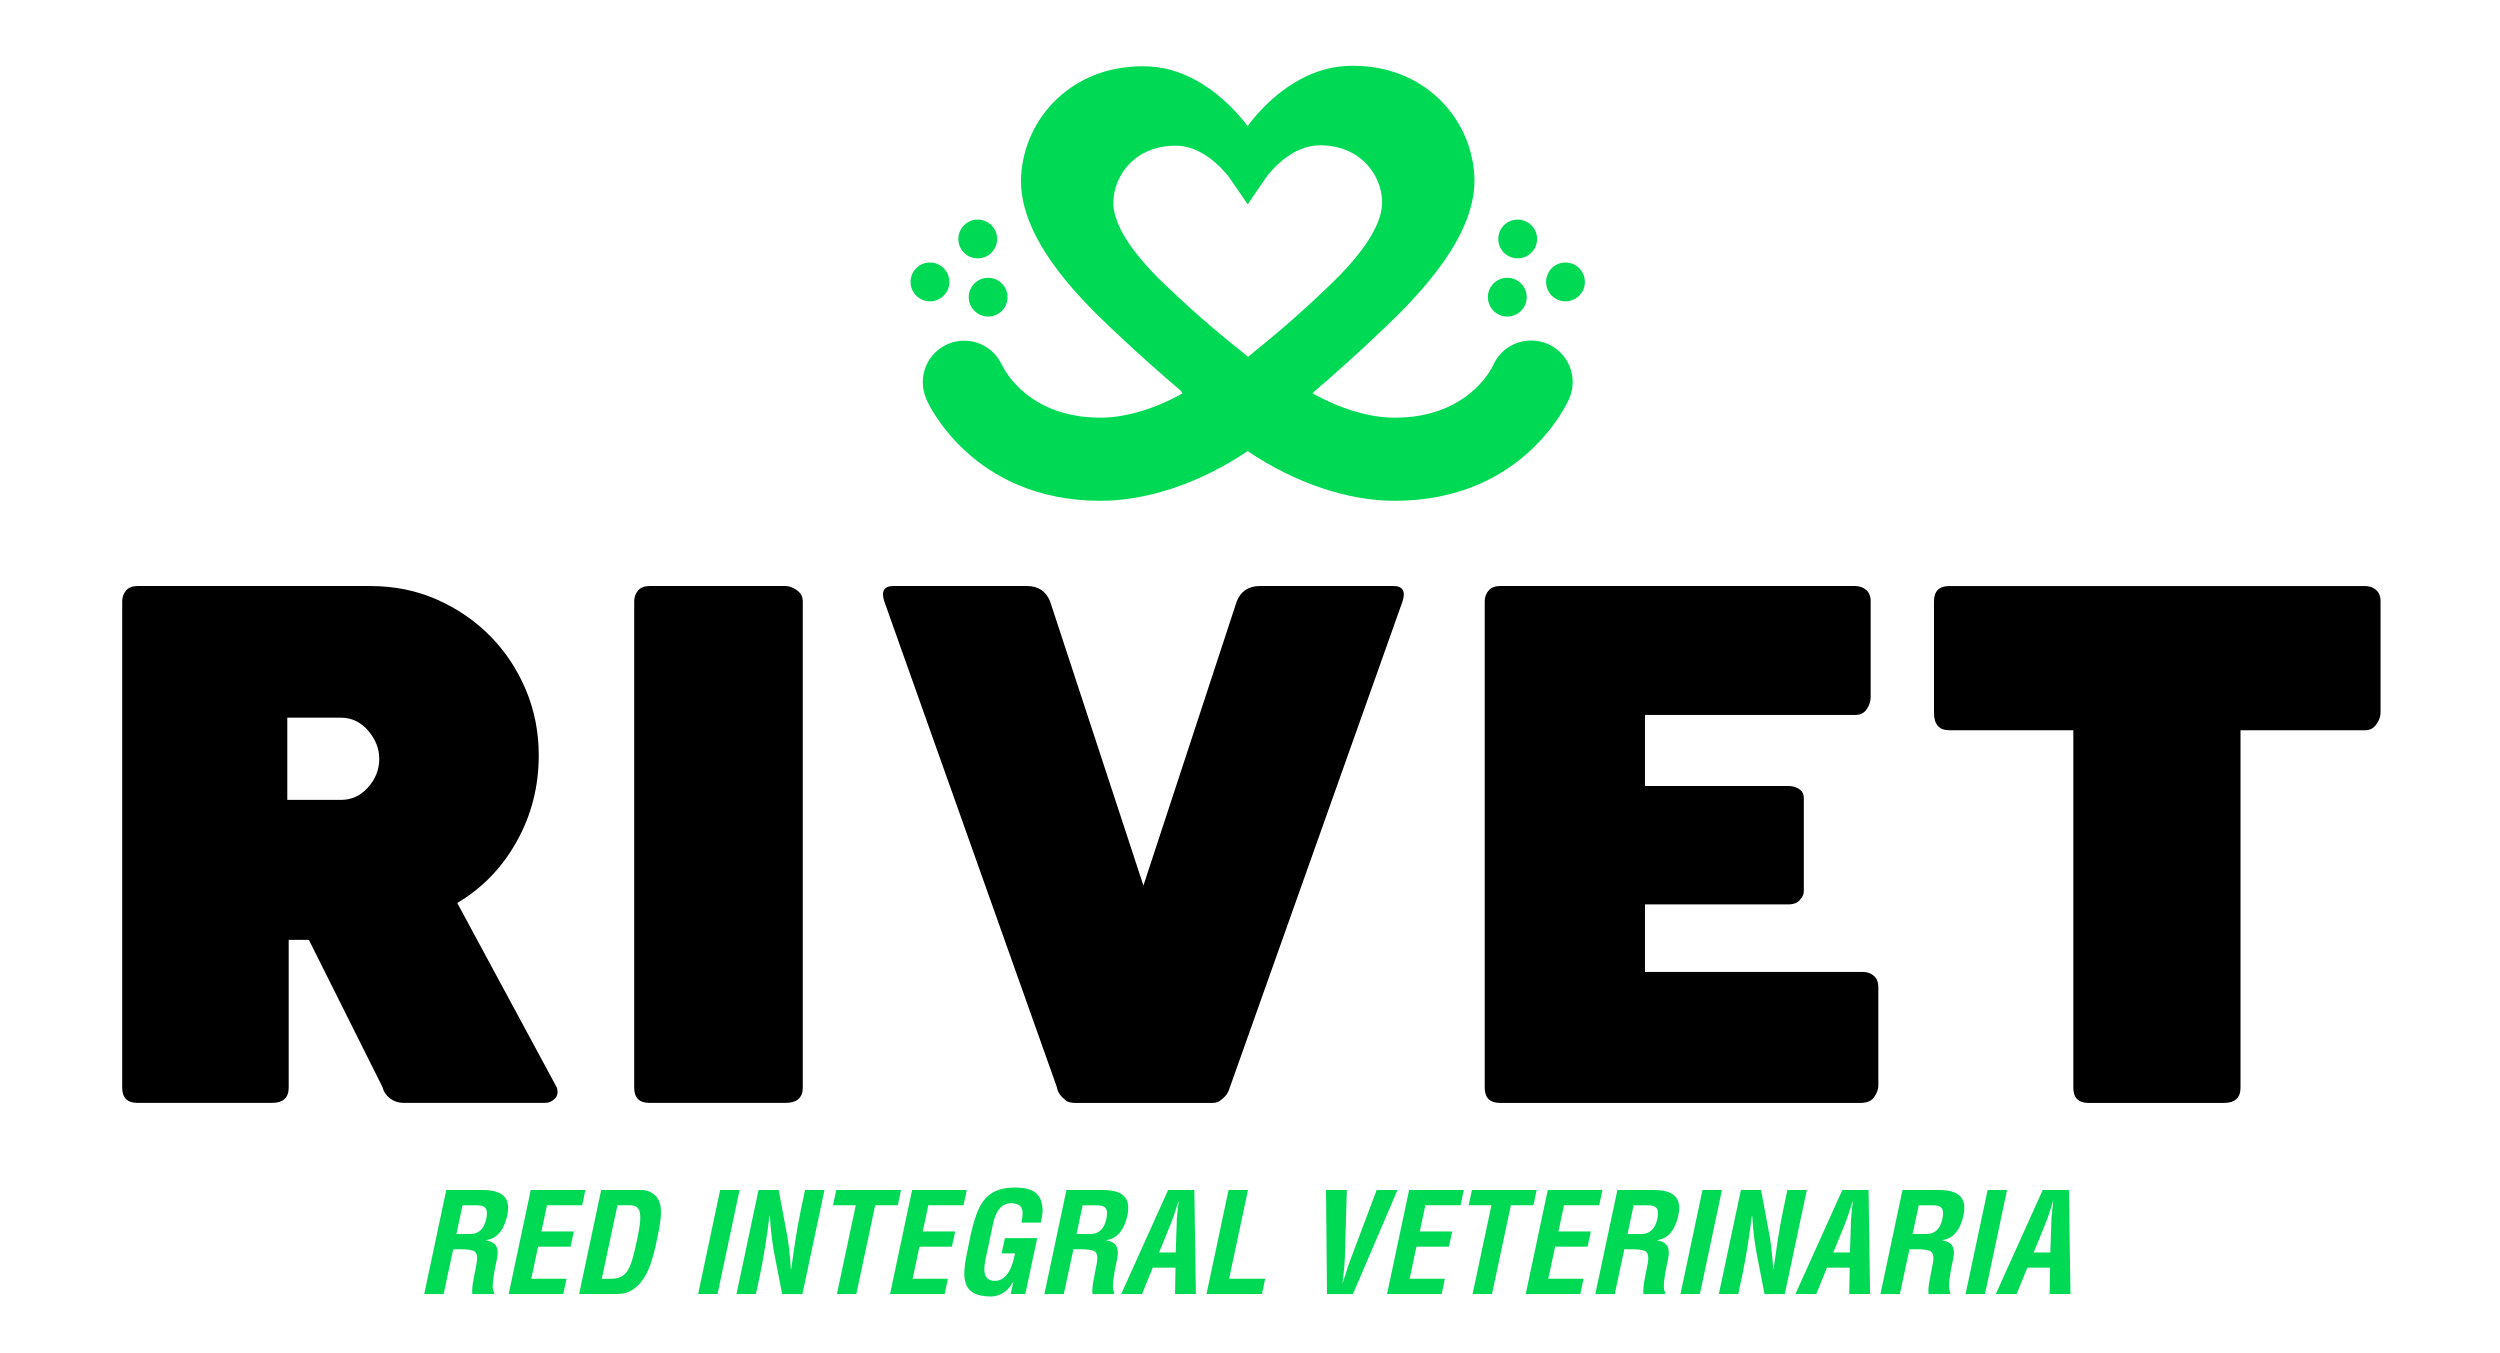 <?xml version="1.0" encoding="utf-8"?>
<!-- Generator: Adobe Illustrator 24.3.2, SVG Export Plug-In . SVG Version: 6.00 Build 0)  -->
<svg version="1.1" id="Capa_1" xmlns="http://www.w3.org/2000/svg" xmlns:xlink="http://www.w3.org/1999/xlink" x="0px" y="0px"
	 viewBox="0 0 900 487" style="enable-background:new 0 0 900 487;" xml:space="preserve">
<style type="text/css">
	.st0{fill:#00D954;}
</style>
<g>
	<g>
		<path class="st0" d="M539.38,86.03c0,3.85,3.13,6.98,6.99,6.98c3.86,0,6.98-3.13,6.98-6.98c0-3.85-3.13-6.98-6.98-6.98
			C542.5,79.05,539.38,82.18,539.38,86.03"/>
		<path class="st0" d="M556.59,101.5c0,3.85,3.13,6.98,6.98,6.98c3.86,0,6.99-3.13,6.99-6.98c0-3.87-3.13-7-6.99-7
			C559.71,94.5,556.59,97.63,556.59,101.5"/>
		<path class="st0" d="M535.64,106.98c0,3.85,3.13,6.98,6.98,6.98c3.86,0,7-3.13,7-6.98c0-3.85-3.13-6.98-7-6.98
			C538.76,100,535.64,103.13,535.64,106.98"/>
		<path class="st0" d="M358.97,86.03c0,3.85-3.11,6.98-6.98,6.98c-3.86,0-6.99-3.13-6.99-6.98c0-3.85,3.13-6.98,6.99-6.98
			C355.86,79.05,358.97,82.18,358.97,86.03"/>
		<path class="st0" d="M341.77,101.5c0,3.85-3.13,6.98-6.99,6.98c-3.86,0-6.98-3.13-6.98-6.98c0-3.87,3.13-7,6.98-7
			C338.64,94.5,341.77,97.63,341.77,101.5"/>
		<path class="st0" d="M362.72,106.98c0,3.85-3.12,6.98-6.98,6.98c-3.85,0-6.99-3.13-6.99-6.98c0-3.85,3.14-6.98,6.99-6.98
			C359.6,100,362.72,103.13,362.72,106.98"/>
		<path class="st0" d="M566.17,137.53c0-8.26-6.7-14.95-14.96-14.95c-6.16,0-11.45,3.72-13.74,9.04l0.09-0.17
			c-0.92,1.95-9.67,18.92-35.45,18.92c-9.27,0-19.71-3.28-29.59-8.76c0.14-0.16,0.24-0.31,0.37-0.45
			c6.79-5.79,15.12-13.17,25.73-23.3c12.87-12.29,33.46-33.63,32.14-54.87c-1.32-20.81-18.23-39.3-43.5-39.3
			c-0.89,0-1.8,0.01-2.72,0.07c-14.51,0.73-25.63,10.45-31.28,16.62c-2.66,2.91-4.12,5.03-4.12,5.03s-1.49-2.13-4.18-5.03
			c-5.67-6.15-16.84-15.8-31.35-16.47c-0.8-0.04-1.6-0.05-2.39-0.05c-25.43,0-42.4,18.59-43.62,39.47
			c-1.23,21.29,19.44,42.55,32.36,54.77c10.2,9.62,18.3,16.78,24.93,22.39c0.31,0.36,0.58,0.74,0.88,1.11
			c-9.87,5.48-20.32,8.76-29.58,8.76c-25.78,0-34.53-16.97-35.43-18.92l0.08,0.21l-0.03,0.02c-2.28-5.3-7.55-9.02-13.69-9.02
			c-8.25,0-14.92,6.67-14.92,14.92c0,2.14,0.45,4.15,1.25,5.98l-0.05,0.03c0.65,1.49,16.48,36.71,62.79,36.71
			c17.12,0,36.12-6.53,52.96-17.9c16.84,11.37,35.84,17.9,52.96,17.9c46.31,0,62.14-35.22,62.78-36.71h-0.01
			C565.7,141.73,566.17,139.69,566.17,137.53 M420.68,103.69c-3.42-3.25-11.54-10.92-16.27-19.3c-2.31-4.06-3.82-8.28-3.59-12.24
			c0.47-8.21,6.04-16.47,15.94-18.94c1.9-0.47,3.95-0.76,6.16-0.76c0.42,0,0.87,0.01,1.28,0.03c10.5,0.49,18.23,11.3,18.29,11.37
			l4.47,6.46l2.23,3.25l2.21-3.25l4.44-6.48c0.07-0.12,7.74-10.94,18.24-11.46c0.49-0.03,0.98-0.05,1.47-0.05
			c2.09,0,4.03,0.26,5.83,0.69c10,2.37,15.66,10.68,16.17,18.92c0.25,4.01-1.29,8.3-3.63,12.42c-4.72,8.31-12.72,15.93-16.1,19.18
			c-12.18,11.61-19.99,17.97-25.68,22.6c-1,0.81-1.93,1.57-2.82,2.32c-0.9-0.74-1.86-1.5-2.88-2.33
			C440.71,121.55,432.9,115.24,420.68,103.69"/>
	</g>
	<g>
		<path d="M43.99,216.49c0-1.51,0.46-2.8,1.38-3.89c0.92-1.08,2.3-1.63,4.14-1.63h83.76c8.69,0,16.72,1.63,24.07,4.89
			c7.35,3.26,13.75,7.65,19.18,13.17c5.43,5.52,9.69,11.96,12.79,19.31c3.09,7.36,4.64,15.21,4.64,23.57
			c0,11.2-2.63,21.53-7.9,30.97c-5.27,9.45-12.41,16.85-21.44,22.19l35.86,66.46c0.5,1.67,0.25,3.01-0.75,4.01
			c-1,1-2.17,1.5-3.51,1.5H145.3c-1.84,0-3.47-0.54-4.89-1.63c-1.42-1.09-2.3-2.38-2.63-3.89l-26.58-53.16h-7.27v53.16
			c0,3.68-2.01,5.52-6.02,5.52h-48.4c-3.68,0-5.52-1.84-5.52-5.52V216.49z M136.53,273.17c0-3.67-1.34-7.06-4.01-10.16
			c-2.68-3.09-5.94-4.64-9.78-4.64h-19.31v29.59h19.31c3.84,0,7.1-1.5,9.78-4.51C135.19,280.44,136.53,277.02,136.53,273.17z"/>
		<path d="M228.31,391.53V216.49c0-1.51,0.46-2.8,1.38-3.89c0.92-1.08,2.3-1.63,4.14-1.63h48.9c1.34,0,2.71,0.5,4.14,1.5
			c1.42,1,2.13,2.34,2.13,4.01v175.04c0,3.68-2.09,5.52-6.27,5.52h-48.9C230.15,397.05,228.31,395.21,228.31,391.53z"/>
		<path d="M442.72,391.53c-0.5,1.84-1.59,3.35-3.26,4.52c-0.67,0.67-1.67,1-3.01,1H386.8c-0.5,0-1.09-0.08-1.76-0.25
			c-0.67-0.16-1.17-0.41-1.5-0.75c-1.84-1.51-2.84-3.01-3.01-4.52l-62.19-175.04c-1.17-3.68-0.09-5.52,3.26-5.52h48.15
			c4.01,0,6.77,1.84,8.28,5.52l33.6,102.32l33.6-102.32c1.5-3.68,4.26-5.52,8.28-5.52h48.15c3.34,0,4.43,1.84,3.26,5.52
			L442.72,391.53z"/>
		<path d="M667.92,210.98c1.51,0,2.8,0.46,3.89,1.38c1.09,0.92,1.63,2.3,1.63,4.14v34.61c0,1.34-0.46,2.72-1.38,4.14
			c-0.92,1.42-2.3,2.13-4.14,2.13h-75.73v25.58h51.66c1.51,0,2.8,0.38,3.89,1.13c1.08,0.75,1.63,1.8,1.63,3.13v33.85
			c0,0.84-0.46,1.8-1.38,2.88c-0.92,1.09-2.3,1.63-4.14,1.63h-51.66v24.32h78.49c1.51,0,2.8,0.46,3.89,1.38
			c1.08,0.92,1.63,2.3,1.63,4.14v35.36c0,1.5-0.59,3.01-1.75,4.51c-1,1.17-2.6,1.76-4.77,1.76H540.02c-3.68,0-5.52-1.84-5.52-5.52
			V216.49c0-1.51,0.46-2.8,1.38-3.89c0.92-1.08,2.3-1.63,4.14-1.63H667.92z"/>
		<path d="M851.48,210.98c1.51,0,2.8,0.46,3.89,1.38c1.08,0.92,1.63,2.3,1.63,4.14v40.12c0,1.34-0.5,2.72-1.51,4.14
			c-1,1.42-2.34,2.13-4.01,2.13h-44.89v128.65c0,3.68-2.01,5.52-6.02,5.52h-48.65c-3.68,0-5.52-1.84-5.52-5.52V262.89h-44.64
			c-3.68,0-5.52-2.09-5.52-6.27v-40.12c0-3.68,1.84-5.52,5.52-5.52H851.48z"/>
	</g>
	<g>
		<path class="st0" d="M163.16,449.73l-3.45,16.13h-6.99l7.94-37.45h13.23c6.04,0,10.19,2.1,8.74,8.99
			c-0.85,4.09-2.85,8.39-7.64,9.04l-0.05,0.1c4.04,0.55,4.74,3.2,3.94,6.79c-0.3,1.55-2.45,10.73-1,11.83l-0.15,0.7h-7.69
			c-0.35-2.4,0.8-6.99,1.25-9.49c0.45-2.3,1.2-5.44-1.05-6.14c-1.8-0.55-3.84-0.5-5.84-0.5H163.16z M164.31,444.24h5.49
			c2.35-0.15,4.44-1.65,5.24-5.39c0.9-4.19-0.7-4.89-3.34-4.94h-5.19L164.31,444.24z"/>
		<path class="st0" d="M183.13,465.85l7.94-37.45h19.67l-1.15,5.49h-12.68l-2,9.43h11.68l-1.2,5.49h-11.68l-2.45,11.53h12.68
			l-1.15,5.49H183.13z"/>
		<path class="st0" d="M208.49,465.85l7.94-37.45h14.58c1.7,0,4.94,0.75,6.34,4.24c1.05,2.6,0.65,6.74-0.7,12.93
			c-1.55,7.39-3.39,15.93-9.84,19.27c-1.75,0.9-3.65,1-5.39,1H208.49z M219.68,460.36c6.24,0,7.34-3.3,9.69-14.13
			c1.85-8.84,1.7-12.33-2.5-12.33h-4.59l-5.64,26.46H219.68z"/>
		<path class="st0" d="M251.32,465.85l7.94-37.45h6.99l-7.94,37.45H251.32z"/>
		<path class="st0" d="M289.82,428.41h6.99l-7.94,37.45h-7.29l-2.6-13.33c-0.9-4.44-1.45-8.98-1.85-14.88h-0.1
			c-0.4,3.1-0.9,6.89-1.5,10.68c-0.6,3.75-1.25,7.49-1.9,10.48l-1.5,7.04h-6.99l7.94-37.45h7.24l2.55,13.63
			c0.9,4.34,1.45,8.79,1.85,14.88h0.1c0.5-3.39,1-7.04,1.55-10.63c0.6-3.59,1.2-7.19,1.9-10.53L289.82,428.41z"/>
		<path class="st0" d="M301.05,428.41h23.31l-1.15,5.49h-8.14l-6.79,31.95h-6.99l6.79-31.95h-8.19L301.05,428.41z"/>
		<path class="st0" d="M320.42,465.85l7.94-37.45h19.67l-1.15,5.49H334.2l-2,9.43h11.68l-1.2,5.49H331l-2.45,11.53h12.68l-1.15,5.49
			H320.42z"/>
		<path class="st0" d="M349.52,444.14c2.35-9.54,4.59-16.63,15.78-16.63c5.99,0.05,9.79,1.6,10.04,8.09c0,1.5-0.35,3.04-0.65,4.54
			h-6.99c0.75-3.79,1.1-6.79-3.59-6.99c-5.49,0-6.44,6.54-7.04,9.44l-2.2,10.38c-0.65,3.1-1.5,8.14,3.3,8.14
			c3.99,0,6.19-4.24,7.24-9.89h-4.84l1.2-5.49h11.63l-4.29,20.12h-5.24l0.9-4.29h-0.1c-2.2,3.89-5.09,4.99-7.69,5.19
			c-11.48,0-10.68-7.29-8.54-17.27L349.52,444.14z"/>
		<path class="st0" d="M386.42,449.73l-3.45,16.13h-6.99l7.94-37.45h13.23c6.04,0,10.19,2.1,8.74,8.99
			c-0.85,4.09-2.85,8.39-7.64,9.04l-0.05,0.1c4.04,0.55,4.74,3.2,3.94,6.79c-0.3,1.55-2.45,10.73-1,11.83l-0.15,0.7h-7.69
			c-0.35-2.4,0.8-6.99,1.25-9.49c0.45-2.3,1.2-5.44-1.05-6.14c-1.8-0.55-3.84-0.5-5.84-0.5H386.42z M387.56,444.24h5.49
			c2.35-0.15,4.44-1.65,5.24-5.39c0.9-4.19-0.7-4.89-3.34-4.94h-5.19L387.56,444.24z"/>
		<path class="st0" d="M403.64,465.85l16.88-37.45h9.44l0.55,37.45h-7.49l0.15-9.49h-8.19l-3.84,9.49H403.64z M417.27,450.88h5.99
			l0.35-10.63c0-1.75,0.25-3.44,0.4-5.19c0.15-0.85,0.2-1.7,0.3-2.5h-0.1c-0.3,0.8-0.55,1.65-0.8,2.5c-0.55,1.75-1.1,3.44-1.8,5.19
			L417.27,450.88z"/>
		<path class="st0" d="M434.34,465.85l7.94-37.45h6.99l-6.79,31.95h12.98l-1.15,5.49H434.34z"/>
		<path class="st0" d="M495.6,428.41h7.49l-16.03,37.45h-9.34l-0.35-37.45h7.49l-0.7,24.01c-0.05,2.1-0.25,4.24-0.5,6.39
			c-0.1,1-0.15,2.05-0.35,3.1h0.1c0.2-1.05,0.65-2.1,0.95-3.1c0.65-2.15,1.35-4.29,2.2-6.39L495.6,428.41z"/>
		<path class="st0" d="M499.34,465.85l7.94-37.45h19.67l-1.15,5.49h-12.68l-2,9.43h11.68l-1.2,5.49h-11.68l-2.45,11.53h12.68
			l-1.15,5.49H499.34z"/>
		<path class="st0" d="M529.89,428.41h23.31l-1.15,5.49h-8.14l-6.79,31.95h-6.99l6.79-31.95h-8.19L529.89,428.41z"/>
		<path class="st0" d="M549.26,465.85l7.94-37.45h19.67l-1.15,5.49h-12.68l-2,9.43h11.68l-1.2,5.49h-11.68l-2.45,11.53h12.68
			l-1.15,5.49H549.26z"/>
		<path class="st0" d="M584.76,449.73l-3.45,16.13h-6.99l7.94-37.45h13.23c6.04,0,10.19,2.1,8.74,8.99
			c-0.85,4.09-2.85,8.39-7.64,9.04l-0.05,0.1c4.04,0.55,4.74,3.2,3.94,6.79c-0.3,1.55-2.45,10.73-1,11.83l-0.15,0.7h-7.69
			c-0.35-2.4,0.8-6.99,1.25-9.49c0.45-2.3,1.2-5.44-1.05-6.14c-1.8-0.55-3.84-0.5-5.84-0.5H584.76z M585.9,444.24h5.49
			c2.35-0.15,4.44-1.65,5.24-5.39c0.9-4.19-0.7-4.89-3.34-4.94h-5.19L585.9,444.24z"/>
		<path class="st0" d="M604.97,465.85l7.94-37.45h6.99l-7.94,37.45H604.97z"/>
		<path class="st0" d="M643.47,428.41h6.99l-7.94,37.45h-7.29l-2.6-13.33c-0.9-4.44-1.45-8.98-1.85-14.88h-0.1
			c-0.4,3.1-0.9,6.89-1.5,10.68c-0.6,3.75-1.25,7.49-1.9,10.48l-1.5,7.04h-6.99l7.94-37.45h7.24l2.55,13.63
			c0.9,4.34,1.45,8.79,1.85,14.88h0.1c0.5-3.39,1-7.04,1.55-10.63c0.6-3.59,1.2-7.19,1.9-10.53L643.47,428.41z"/>
		<path class="st0" d="M646.36,465.85l16.88-37.45h9.44l0.55,37.45h-7.49l0.15-9.49h-8.19l-3.84,9.49H646.36z M659.99,450.88h5.99
			l0.35-10.63c0-1.75,0.25-3.44,0.4-5.19c0.15-0.85,0.2-1.7,0.3-2.5h-0.1c-0.3,0.8-0.55,1.65-0.8,2.5c-0.55,1.75-1.1,3.44-1.8,5.19
			L659.99,450.88z"/>
		<path class="st0" d="M687.4,449.73l-3.45,16.13h-6.99l7.94-37.45h13.23c6.04,0,10.19,2.1,8.74,8.99
			c-0.85,4.09-2.85,8.39-7.64,9.04l-0.05,0.1c4.04,0.55,4.74,3.2,3.94,6.79c-0.3,1.55-2.45,10.73-1,11.83l-0.15,0.7h-7.69
			c-0.35-2.4,0.8-6.99,1.25-9.49c0.45-2.3,1.2-5.44-1.05-6.14c-1.8-0.55-3.84-0.5-5.84-0.5H687.4z M688.54,444.24h5.49
			c2.35-0.15,4.44-1.65,5.24-5.39c0.9-4.19-0.7-4.89-3.34-4.94h-5.19L688.54,444.24z"/>
		<path class="st0" d="M707.61,465.85l7.94-37.45h6.99l-7.94,37.45H707.61z"/>
		<path class="st0" d="M718.5,465.85l16.88-37.45h9.44l0.55,37.45h-7.49l0.15-9.49h-8.19l-3.84,9.49H718.5z M732.13,450.88h5.99
			l0.35-10.63c0-1.75,0.25-3.44,0.4-5.19c0.15-0.85,0.2-1.7,0.3-2.5h-0.1c-0.3,0.8-0.55,1.65-0.8,2.5c-0.55,1.75-1.1,3.44-1.8,5.19
			L732.13,450.88z"/>
	</g>
</g>
</svg>
